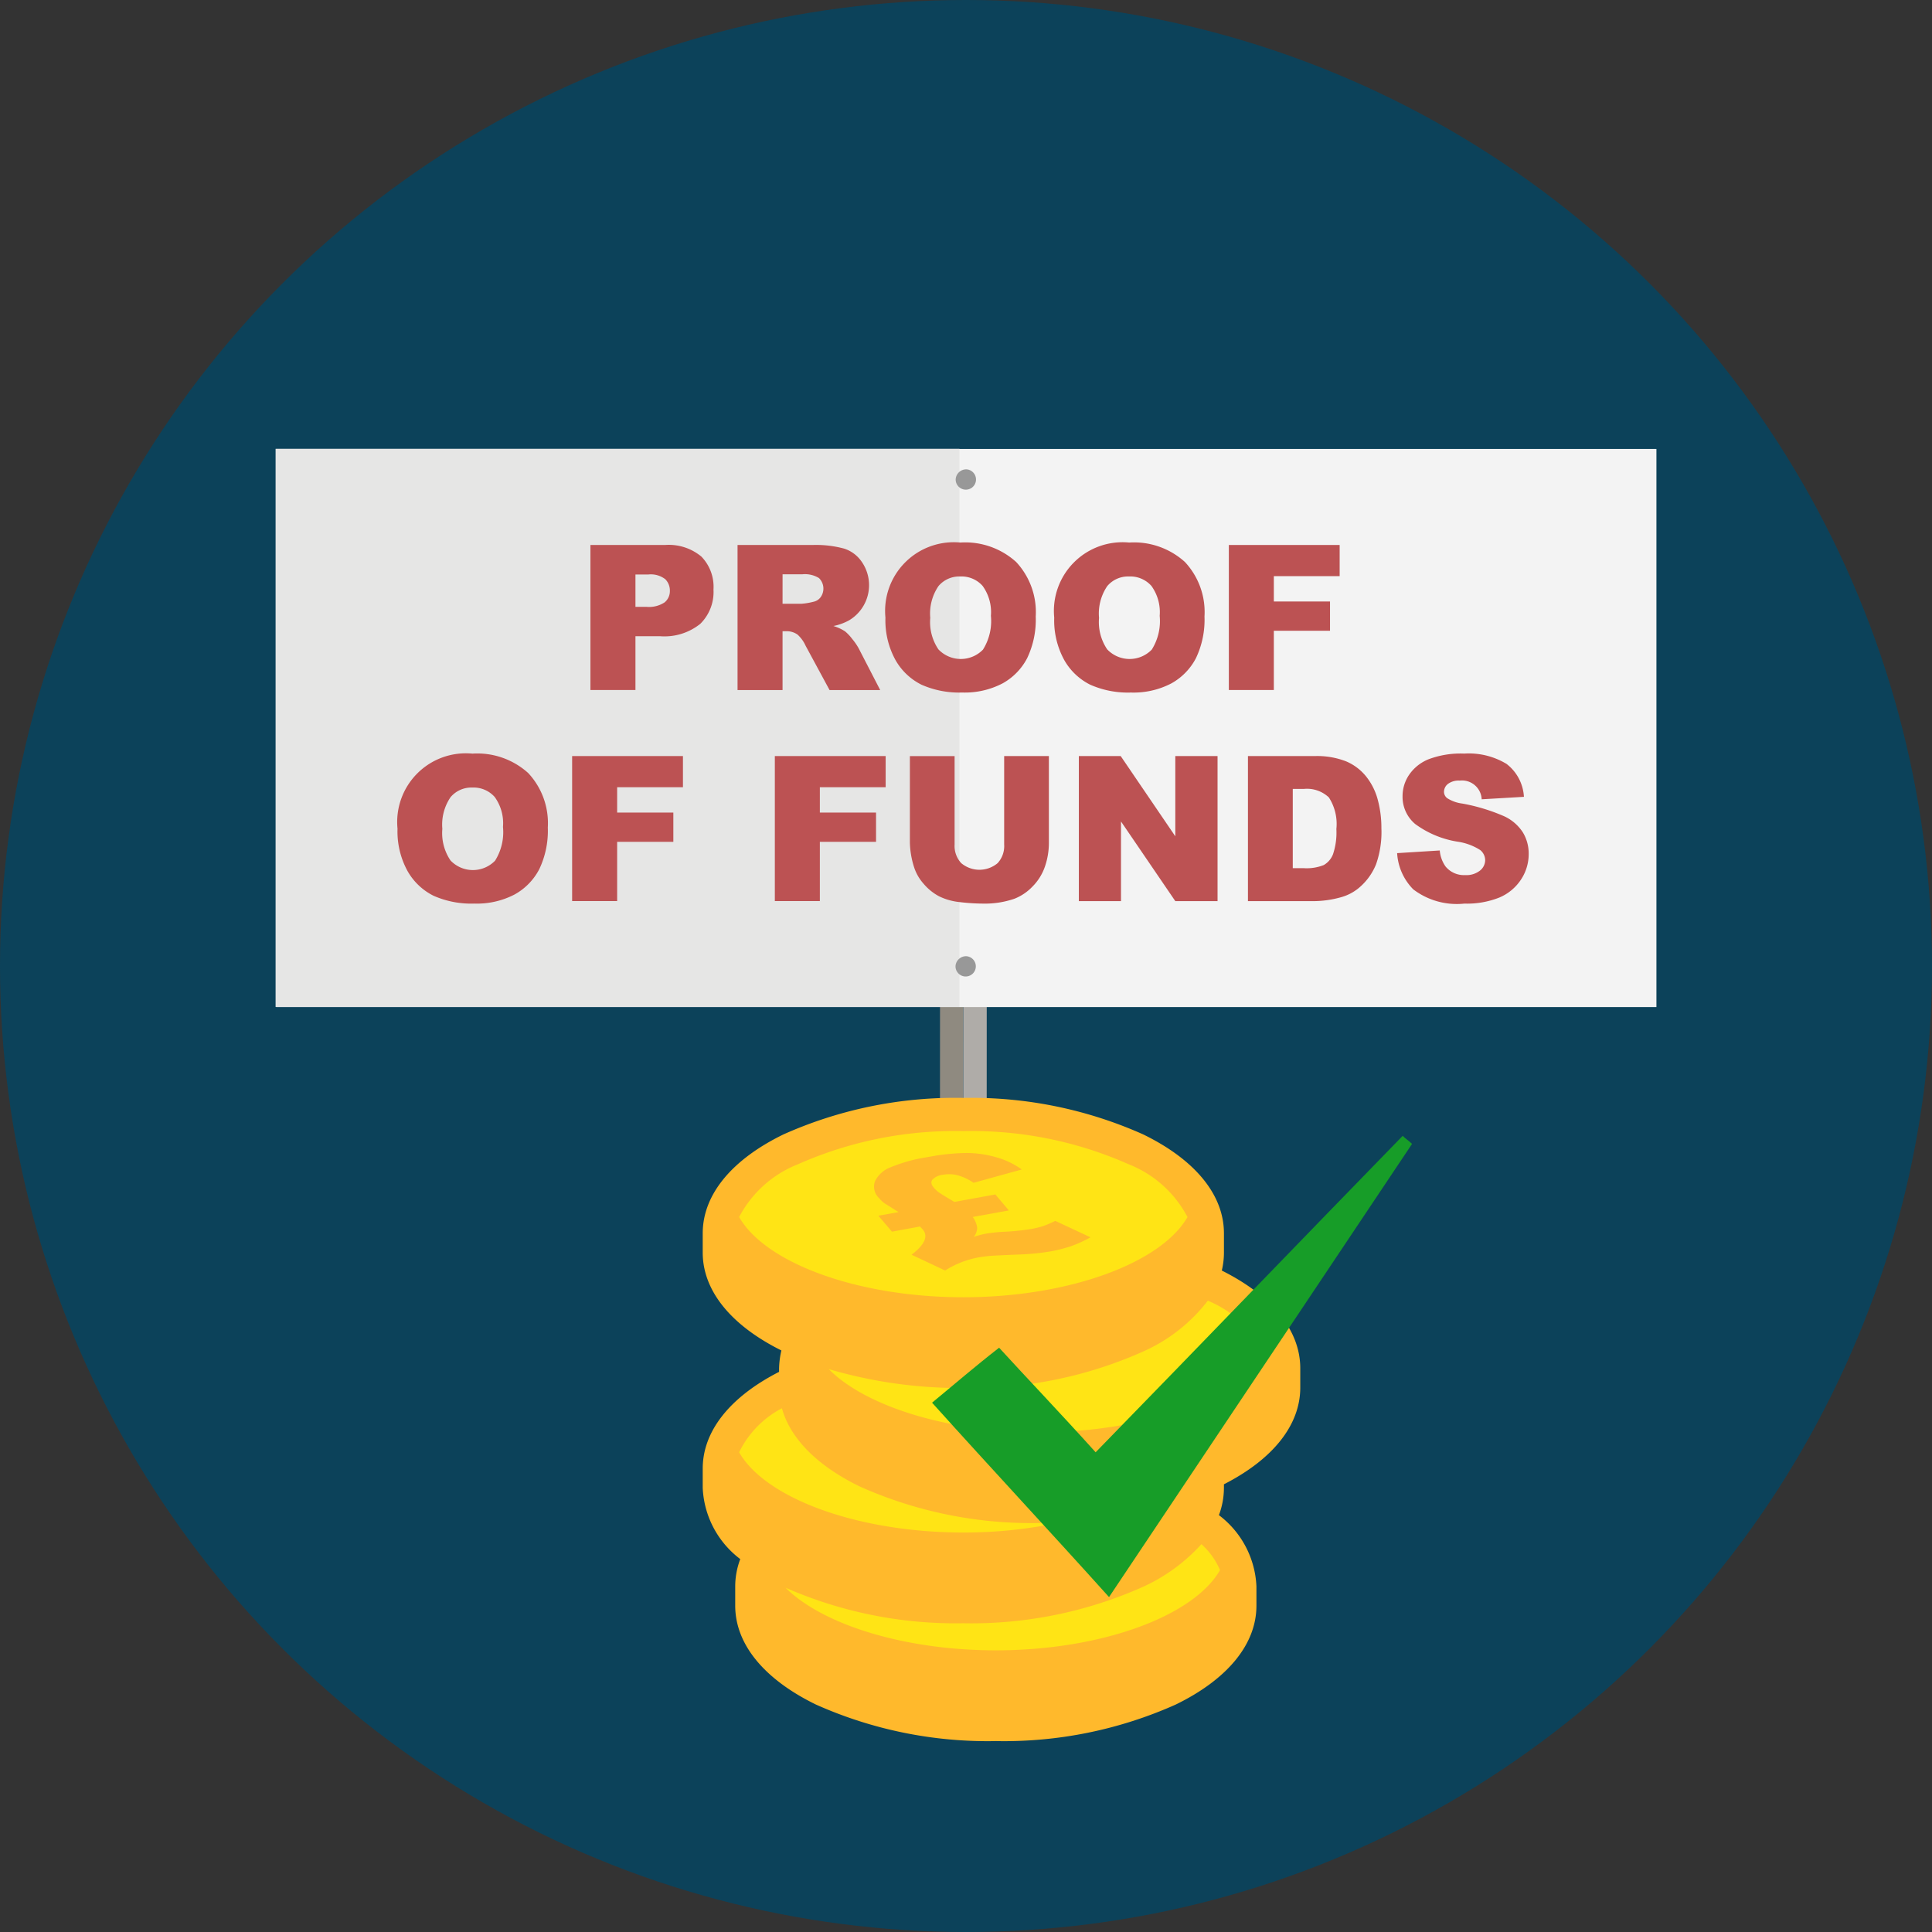 <?xml version="1.0" encoding="UTF-8"?>
<svg xmlns="http://www.w3.org/2000/svg" xmlns:xlink="http://www.w3.org/1999/xlink" width="110" height="110" viewBox="0 0 110 110">
  <rect x="0" y="0" width="110" height="110" fill="#333333" stroke="none"/>
  <defs>
    <style>.cls-1{fill:none;}.cls-2{fill:#0c425a;}.cls-3{fill:#8f8a80;}.cls-4{fill:#afaca8;}.cls-5{fill:#f3f3f3;}.cls-6{fill:#e6e6e5;}.cls-7{fill:#989898;}.cls-8{fill:#bc5253;}.cls-9{fill:#ffe415;}.cls-10{fill:#ffb92c;}.cls-11{isolation:isolate;}.cls-12{clip-path:url(#clip-path);}.cls-13{fill:#179d28;}</style>
    <clipPath id="clip-path">
      <polygon class="cls-1" points="52.752 72.524 47.956 66.736 57.604 65.035 62.401 70.823 52.752 72.524"></polygon>
    </clipPath>
  </defs>
  <g id="Layer_1" data-name="Layer 1">
    <circle class="cls-2" cx="55" cy="55" r="55"></circle>
    <polygon class="cls-3" points="53.525 40.755 53.525 42.616 53.511 86.224 54.839 86.225 54.854 40.756 53.525 40.755"></polygon>
    <polygon class="cls-4" points="54.856 40.756 54.855 42.617 54.841 86.225 56.172 86.225 56.186 40.756 54.856 40.756"></polygon>
    <rect class="cls-5" x="15.725" y="25.561" width="78.585" height="31.777"></rect>
    <rect class="cls-6" x="15.691" y="25.554" width="38.936" height="31.777"></rect>
    <path class="cls-7" d="M55.033,26.723a.579.579,0,1,1-.621.578.6.6,0,0,1,.621-.578"></path>
    <path class="cls-7" d="M55.024,54.443a.578.578,0,1,1-.621.578.6.6,0,0,1,.621-.578"></path>
    <path class="cls-8" d="M33.617,31.03h4.241a2.901,2.901,0,0,1,2.075.659,2.471,2.471,0,0,1,.69,1.876,2.547,2.547,0,0,1-.752,1.954,3.257,3.257,0,0,1-2.296.704H36.18v3.064H33.617ZM36.18,34.551h.625a1.611,1.611,0,0,0,1.037-.256.828.828,0,0,0,.298-.656.916.916,0,0,0-.259-.659,1.343,1.343,0,0,0-.975-.27H36.18Z"></path>
    <path class="cls-8" d="M41.993,39.288V31.03h4.253a6.158,6.158,0,0,1,1.808.203,1.925,1.925,0,0,1,1.009.752,2.331,2.331,0,0,1-.717,3.332,3.097,3.097,0,0,1-.895.326,2.539,2.539,0,0,1,.664.305,2.583,2.583,0,0,1,.408.434,3.372,3.372,0,0,1,.357.514l1.235,2.393H47.232l-1.364-2.523a1.914,1.914,0,0,0-.462-.637,1.075,1.075,0,0,0-.625-.191h-.226v3.352Zm2.562-4.912h1.076a3.822,3.822,0,0,0,.676-.112.678.678,0,0,0,.414-.259.838.838,0,0,0-.093-1.093,1.534,1.534,0,0,0-.952-.214H44.556Z"></path>
    <path class="cls-8" d="M50.413,35.165A3.91,3.91,0,0,1,54.678,30.89a4.321,4.321,0,0,1,3.177,1.107A4.176,4.176,0,0,1,58.97,35.098a5.08,5.08,0,0,1-.487,2.374,3.471,3.471,0,0,1-1.408,1.441,4.647,4.647,0,0,1-2.295.516,5.294,5.294,0,0,1-2.312-.444,3.483,3.483,0,0,1-1.484-1.408A4.682,4.682,0,0,1,50.413,35.165Zm2.552.011a2.769,2.769,0,0,0,.465,1.797,1.759,1.759,0,0,0,2.538.012,3.06,3.06,0,0,0,.45-1.921,2.554,2.554,0,0,0-.471-1.704,1.608,1.608,0,0,0-1.275-.538,1.55,1.55,0,0,0-1.239.547A2.778,2.778,0,0,0,52.965,35.176Z"></path>
    <path class="cls-8" d="M60.023,35.165A3.91,3.91,0,0,1,64.287,30.89a4.321,4.321,0,0,1,3.177,1.107,4.176,4.176,0,0,1,1.115,3.102,5.08,5.08,0,0,1-.487,2.374,3.471,3.471,0,0,1-1.408,1.441,4.647,4.647,0,0,1-2.295.516,5.293,5.293,0,0,1-2.312-.444,3.483,3.483,0,0,1-1.484-1.408A4.682,4.682,0,0,1,60.023,35.165Zm2.552.011a2.769,2.769,0,0,0,.465,1.797,1.759,1.759,0,0,0,2.538.012,3.059,3.059,0,0,0,.45-1.921,2.554,2.554,0,0,0-.471-1.704,1.607,1.607,0,0,0-1.275-.538,1.55,1.55,0,0,0-1.239.547A2.778,2.778,0,0,0,62.574,35.176Z"></path>
    <path class="cls-8" d="M69.965,31.03h6.309v1.774H72.527v1.442h3.199v1.667H72.527v3.374H69.965Z"></path>
    <path class="cls-8" d="M22.633,47.183a3.91,3.91,0,0,1,4.265-4.275,4.321,4.321,0,0,1,3.177,1.107A4.176,4.176,0,0,1,31.19,47.115a5.08,5.08,0,0,1-.487,2.374,3.471,3.471,0,0,1-1.408,1.441,4.647,4.647,0,0,1-2.295.516,5.294,5.294,0,0,1-2.312-.444,3.484,3.484,0,0,1-1.484-1.408A4.682,4.682,0,0,1,22.633,47.183Zm2.552.011a2.769,2.769,0,0,0,.465,1.797,1.759,1.759,0,0,0,2.538.012,3.06,3.06,0,0,0,.45-1.921,2.554,2.554,0,0,0-.471-1.704,1.608,1.608,0,0,0-1.275-.538,1.55,1.55,0,0,0-1.239.547A2.778,2.778,0,0,0,25.185,47.193Z"></path>
    <path class="cls-8" d="M32.575,43.048h6.309v1.774H35.138v1.442h3.199v1.667H35.138v3.374H32.575Z"></path>
    <path class="cls-8" d="M44.116,43.048h6.309v1.774H46.679v1.442h3.199v1.667H46.679v3.374H44.116Z"></path>
    <path class="cls-8" d="M57.173,43.048h2.546v4.92A4.134,4.134,0,0,1,59.49,49.35a2.976,2.976,0,0,1-.715,1.137,2.86,2.86,0,0,1-1.022.685,5.155,5.155,0,0,1-1.786.275,11.347,11.347,0,0,1-1.315-.084,3.447,3.447,0,0,1-1.191-.335,2.98,2.98,0,0,1-.876-.712,2.62,2.62,0,0,1-.544-.951,4.952,4.952,0,0,1-.236-1.397v-4.92h2.546V48.085a1.439,1.439,0,0,0,.375,1.056,1.611,1.611,0,0,0,2.072.005,1.431,1.431,0,0,0,.375-1.06Z"></path>
    <path class="cls-8" d="M61.425,43.048h2.383l3.109,4.568V43.048h2.405v8.258H66.917l-3.092-4.534v4.534h-2.4Z"></path>
    <path class="cls-8" d="M71.053,43.048h3.791a4.533,4.533,0,0,1,1.81.305,2.936,2.936,0,0,1,1.141.873,3.598,3.598,0,0,1,.653,1.323,6.161,6.161,0,0,1,.203,1.6,5.548,5.548,0,0,1-.302,2.054,3.398,3.398,0,0,1-.836,1.222,2.725,2.725,0,0,1-1.149.656,5.912,5.912,0,0,1-1.52.226H71.053Zm2.552,1.87V49.43h.625a2.633,2.633,0,0,0,1.138-.177,1.206,1.206,0,0,0,.529-.62,3.886,3.886,0,0,0,.191-1.434,2.786,2.786,0,0,0-.428-1.797,1.815,1.815,0,0,0-1.42-.484Z"></path>
    <path class="cls-8" d="M79.547,48.574l2.427-.152a1.859,1.859,0,0,0,.321.901,1.35,1.35,0,0,0,1.127.501,1.247,1.247,0,0,0,.842-.256.769.769,0,0,0,.296-.595.758.758,0,0,0-.281-.574,3.272,3.272,0,0,0-1.308-.48,5.542,5.542,0,0,1-2.394-1.002,2.018,2.018,0,0,1-.721-1.595,2.163,2.163,0,0,1,.369-1.202,2.442,2.442,0,0,1,1.109-.89,5.18,5.18,0,0,1,2.03-.324,4.154,4.154,0,0,1,2.414.589,2.543,2.543,0,0,1,.988,1.873l-2.405.141a1.122,1.122,0,0,0-1.25-1.065,1.024,1.024,0,0,0-.671.189.577.577,0,0,0-.225.459.457.457,0,0,0,.185.354,2.08,2.08,0,0,0,.857.305,10.699,10.699,0,0,1,2.397.729,2.518,2.518,0,0,1,1.053.915,2.321,2.321,0,0,1,.33,1.223,2.615,2.615,0,0,1-.44,1.464A2.744,2.744,0,0,1,85.371,51.1a4.955,4.955,0,0,1-1.989.347,4.095,4.095,0,0,1-2.917-.811A3.199,3.199,0,0,1,79.547,48.574Z"></path>
    <path class="cls-9" d="M72.829,77.473c0-1.925-1.96-3.646-5.042-4.792a3.693,3.693,0,0,0,1.325-2.649c0-3.449-6.292-6.245-14.053-6.245s-14.053,2.796-14.053,6.245c0,1.925,1.96,3.646,5.042,4.792a3.692,3.692,0,0,0-1.325,2.649,2.929,2.929,0,0,0,.194,1.038c-2.048,1.085-3.282,2.484-3.282,4.01,0,1.523,1.228,2.919,3.267,4.003-1.467.986-2.322,2.168-2.322,3.439,0,3.449,6.292,6.245,14.053,6.245s14.053-2.796,14.053-6.245c0-1.523-1.228-2.919-3.267-4.003,1.467-.986,2.322-2.168,2.322-3.438a2.929,2.929,0,0,0-.194-1.038C71.595,80.399,72.829,79,72.829,77.473Z"></path>
    <path class="cls-10" d="M69.564,72.34a4.368,4.368,0,0,0,.122-1.024V70.221c0-2.188-1.634-4.189-4.6-5.634A23.956,23.956,0,0,0,54.847,62.51,23.957,23.957,0,0,0,44.61,64.587c-2.967,1.445-4.6,3.446-4.6,5.634v1.095c0,2.158,1.59,4.133,4.479,5.573a4.95,4.95,0,0,0-.132,1.019v.2c-2.806,1.434-4.347,3.382-4.347,5.507V84.71a5.373,5.373,0,0,0,2.137,4.058,4.412,4.412,0,0,0-.287,1.555v1.095c0,2.188,1.634,4.189,4.6,5.634A23.957,23.957,0,0,0,56.698,99.13a23.956,23.956,0,0,0,10.238-2.077c2.967-1.445,4.6-3.446,4.6-5.634V90.323A5.372,5.372,0,0,0,69.4,86.266a4.419,4.419,0,0,0,.285-1.556v-.2c2.806-1.434,4.347-3.382,4.347-5.507V77.908C74.032,75.753,72.446,73.78,69.564,72.34ZM42.083,69.294a6.459,6.459,0,0,1,3.354-3.008,22.051,22.051,0,0,1,9.41-1.886,22.05,22.05,0,0,1,9.41,1.886,6.459,6.459,0,0,1,3.354,3.008c-1.518,2.641-6.793,4.566-12.765,4.566S43.601,71.935,42.083,69.294Zm0,13.394a5.599,5.599,0,0,1,2.435-2.507c.48,1.723,2.013,3.275,4.438,4.456a23.957,23.957,0,0,0,10.238,2.077c.377,0,.75-.009,1.122-.023a26.205,26.205,0,0,1-5.469.564C48.876,87.255,43.601,85.329,42.083,82.689Zm27.38,6.708C67.944,92.037,62.67,93.963,56.698,93.963c-5.187,0-9.846-1.454-11.976-3.567a24.077,24.077,0,0,0,10.126,2.025,23.956,23.956,0,0,0,10.238-2.077,10.168,10.168,0,0,0,3.318-2.426A4.215,4.215,0,0,1,69.463,89.397ZM59.194,81.548c-5.214,0-9.896-1.468-12.011-3.598a26.447,26.447,0,0,0,7.664,1.077A23.958,23.958,0,0,0,65.085,76.95a9.499,9.499,0,0,0,3.683-2.894,6.31,6.31,0,0,1,3.191,2.925C70.441,79.622,65.166,81.548,59.194,81.548Z"></path>
    <g class="cls-11">
      <g class="cls-12">
        <path class="cls-10" d="M52.887,65.867l-.082.015a9.1,9.1,0,0,0-2.104.58,1.616,1.616,0,0,0-.882.793.885.885,0,0,0,.217.944,1.91,1.91,0,0,0,.298.292c.068.047.346.221.826.52l-1.15.206.774.908,1.594-.292q.135.138.162.17c.323.382.113.861-.639,1.436l1.91.899a5.318,5.318,0,0,1,1.896-.745c.222-.039.445-.068.649-.086.212-.017.774-.046,1.684-.081a13.887,13.887,0,0,0,1.756-.174,8.54,8.54,0,0,0,1.179-.298,7.339,7.339,0,0,0,1.113-.506l-2.006-.938a6.205,6.205,0,0,1-.691.299,5.735,5.735,0,0,1-.7.169,13.722,13.722,0,0,1-1.464.15,9.244,9.244,0,0,0-1.042.103l-.045.008a5.355,5.355,0,0,0-.697.182.865.865,0,0,0,.194-.508,1.271,1.271,0,0,0-.255-.624l2.057-.373-.768-.909-2.331.425c-.485-.287-.783-.468-.893-.549a1.604,1.604,0,0,1-.282-.264c-.152-.175-.173-.328-.075-.457a.994.994,0,0,1,.604-.277,2.031,2.031,0,0,1,.767.014,2.952,2.952,0,0,1,.969.445l2.746-.759a4.596,4.596,0,0,0-1.431-.688,6.209,6.209,0,0,0-1.719-.251,12.433,12.433,0,0,0-2.139.22"></path>
      </g>
    </g>
    <path class="cls-13" d="M63.145,90.932c-3.435-3.817-6.641-7.252-10.077-11.069,1.298-1.069,2.443-2.061,3.817-3.13,1.603,1.756,3.435,3.664,5.496,5.954,5.954-6.107,11.68-12.061,17.481-18.016.153.153.382.305.534.458-5.725,8.55-11.374,17.023-17.252,25.802"></path>
  </g>
</svg>
